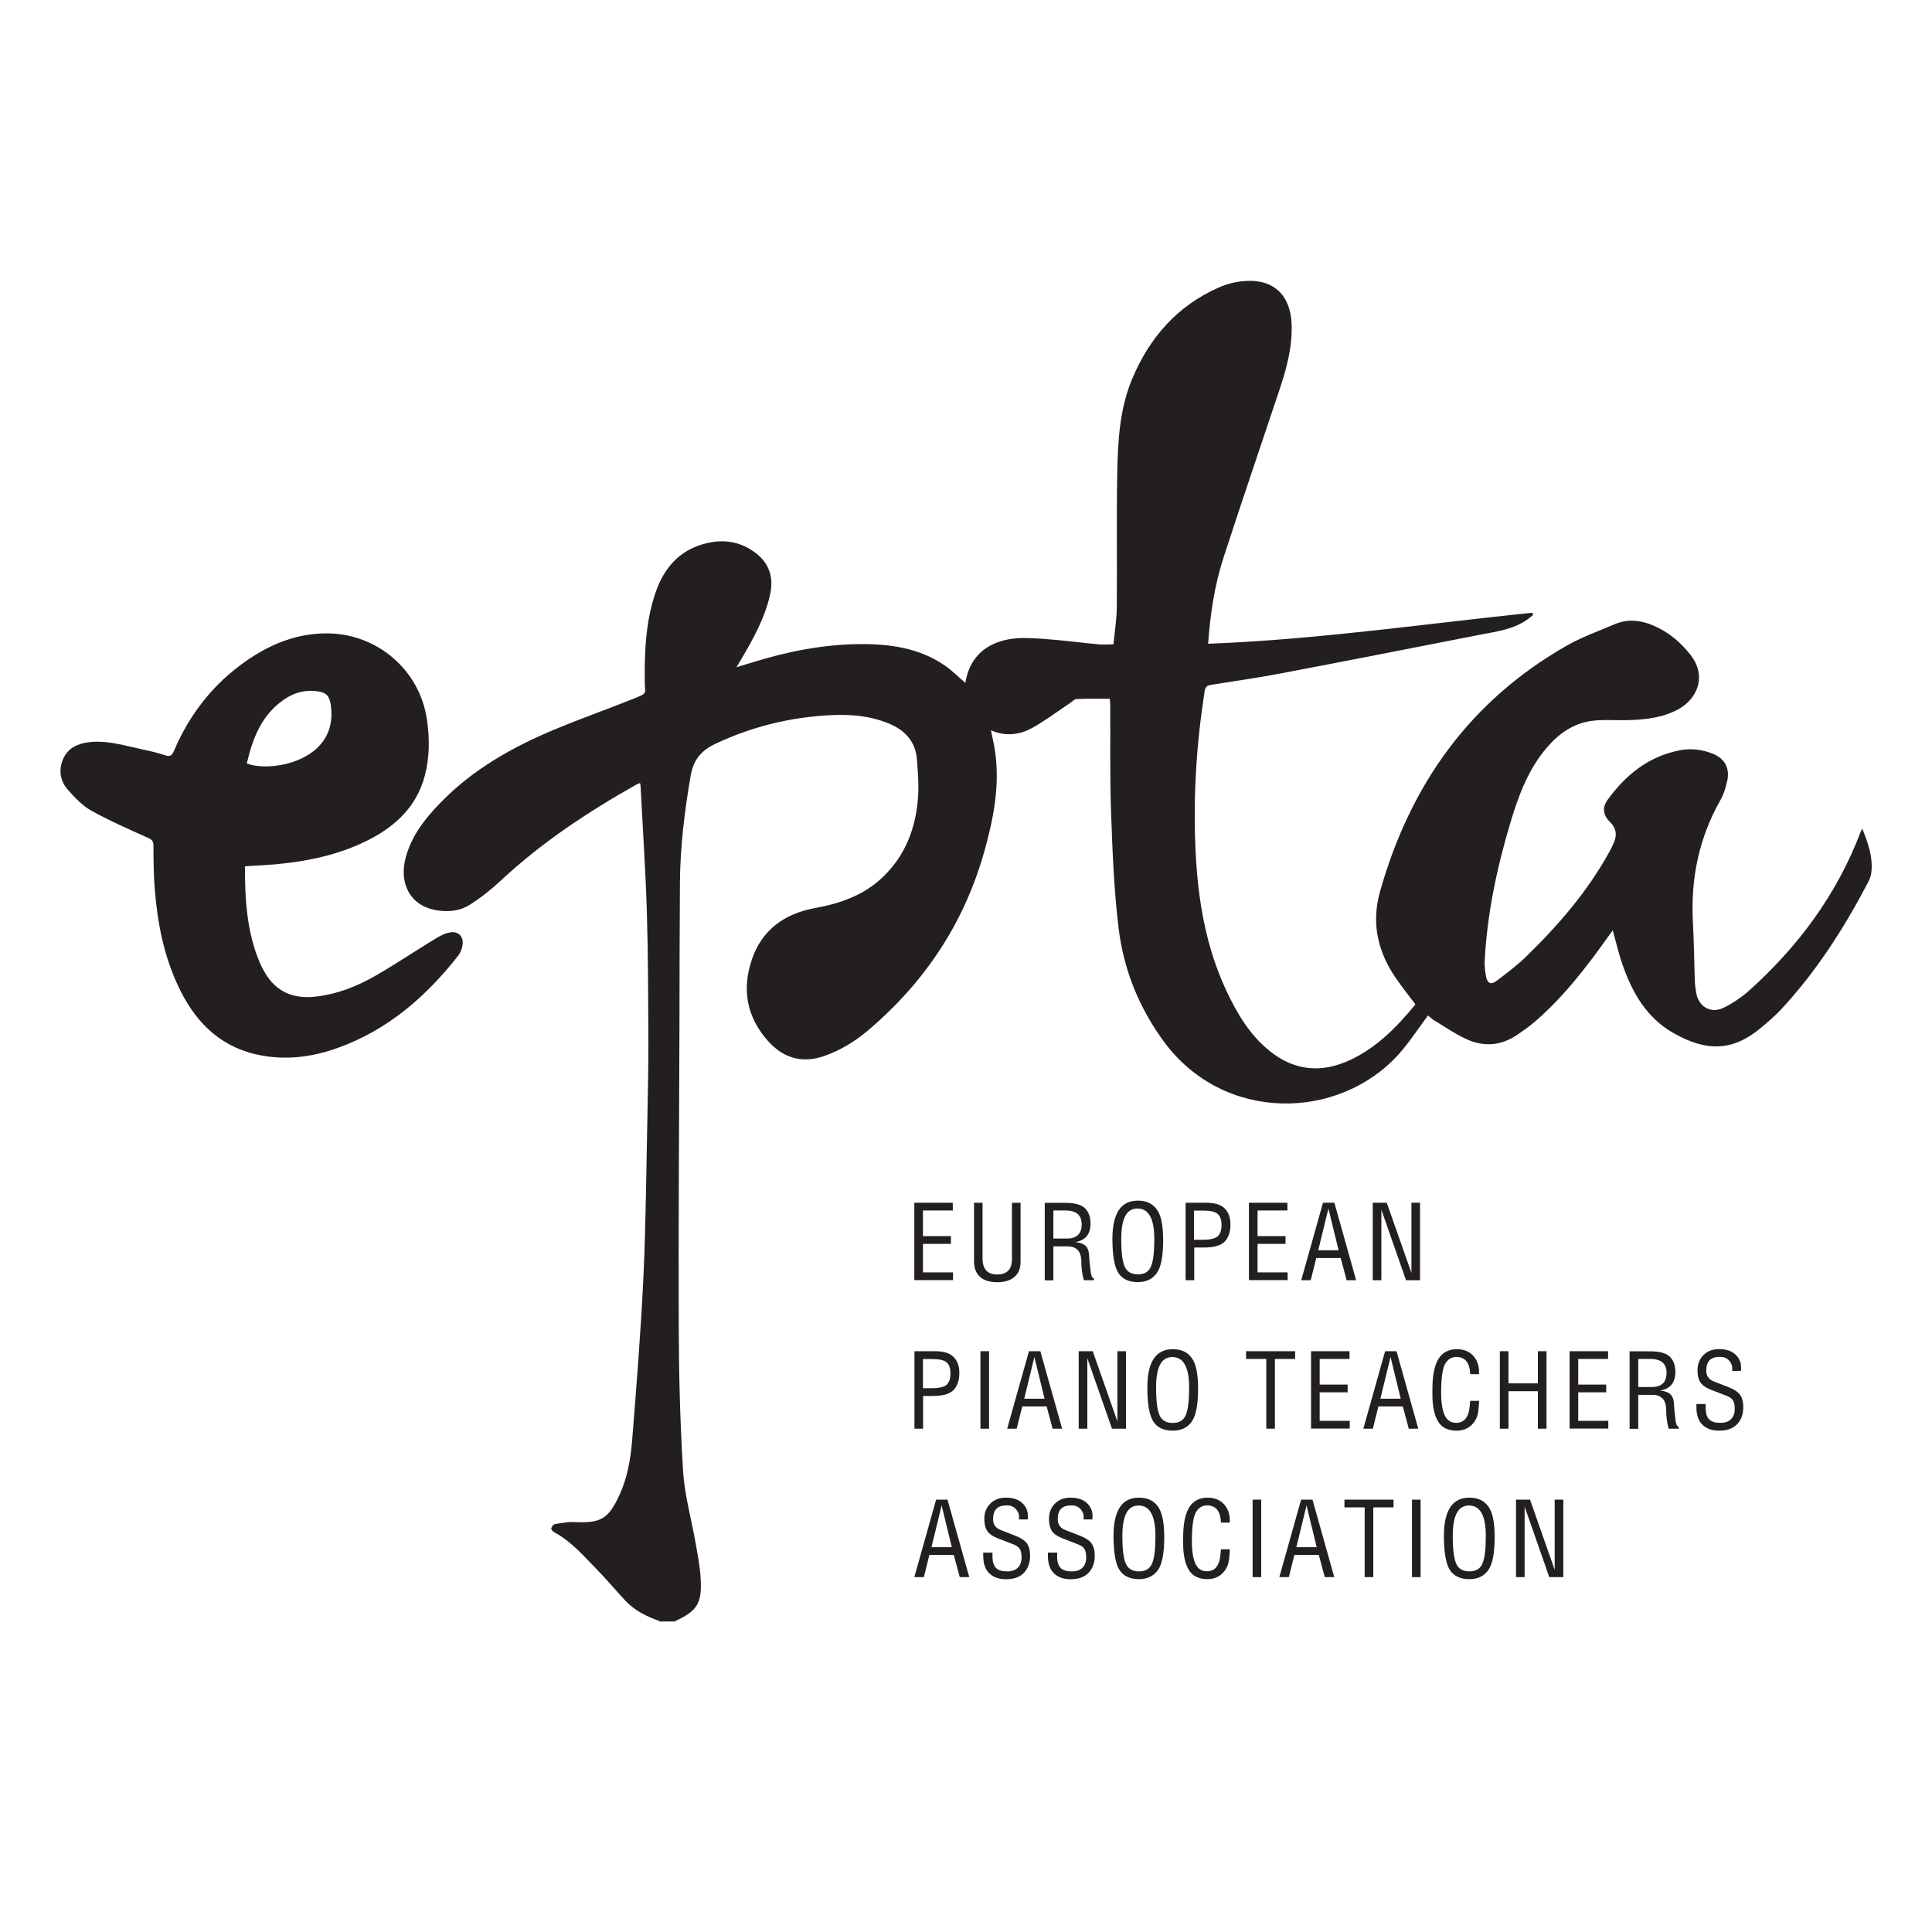 <?xml version="1.0" encoding="UTF-8"?>
<svg id="Layer_1" data-name="Layer 1" xmlns="http://www.w3.org/2000/svg" viewBox="0 0 1451.34 1451.34">
  <defs>
    <style>
      .cls-1 {
        fill: #231f20;
      }
    </style>
  </defs>
  <g>
    <path class="cls-1" d="M495.51,1217.79c-9.83-3.45-18.95-7.97-26.13-15.76-7.09-7.71-13.91-15.77-21.26-23.29-9.83-10.1-19.13-20.91-31.8-27.73-1.06-.53-2.39-2.21-2.21-3.01.35-1.24,1.68-2.92,2.92-3.1,4.69-.8,9.57-1.68,14.26-1.51,20.28.97,25.77-2.3,34.28-20.82,5.85-12.93,8.15-26.75,9.3-40.57,3.28-41.01,6.55-82.02,8.5-123.12,1.86-40.57,2.13-81.31,3.01-121.97.35-17.71.71-35.52.71-53.23-.18-32.77-.18-65.54-1.15-98.23-.97-31.53-3.1-62.98-4.69-94.42,0-.8-.27-1.68-.44-2.84-1.15.53-2.13.89-3.01,1.33-36.23,20.46-70.86,43.31-101.42,71.83-7.26,6.73-15.06,13.02-23.47,18.33-7.97,5.05-17.36,5.67-26.57,3.81-18.16-3.63-26.84-19.93-21.52-39.5,4.34-15.95,14.08-28.61,25.33-40.21,24.53-25.6,54.74-42.6,87.16-56.07,19.4-8.06,39.24-15.05,58.64-22.85,10.81-4.34,8.5-3.27,8.41-13.02-.27-22.59.71-45.17,8.15-66.88,7-20.28,20.19-33.83,41.9-37.64,11.25-1.95,21.97.18,31.53,6.82,11.43,7.88,15.59,18.78,12.58,32.42-3.9,17.54-12.49,33.04-21.52,48.36-1.06,1.77-2.13,3.54-3.72,6.29,4.69-1.42,8.5-2.57,12.31-3.72,26.13-8.15,52.79-13.38,80.16-13.64,22.59-.18,44.82,2.83,64.04,16.12,5.49,3.81,10.19,8.59,15.41,13.02,2.75-17.71,13.64-28.52,30.47-32.33,8.68-1.95,18.16-1.42,27.19-.8,14.08.89,28.08,2.84,42.16,4.16,3.37.35,6.82,0,11.43,0,.89-9.21,2.39-18.42,2.48-27.55.35-33.48-.27-66.88.35-100.35.44-24.27,1.68-48.72,11.25-71.57,13.02-31,33.92-54.92,65.19-68.64,6.02-2.66,12.84-4.34,19.4-4.78,21.61-1.68,34.37,10.63,35.16,32.42.62,17.09-3.72,33.04-9.03,48.98-14.08,42.25-28.52,84.41-42.25,126.75-6.64,20.55-9.83,41.81-11.43,64.31,81.84-3.1,162.53-14.97,243.49-23.3.18.53.35,1.06.62,1.68-1.51,1.15-2.92,2.48-4.52,3.55-10.72,7.53-23.38,8.94-35.61,11.34-50.49,9.92-100.97,19.84-151.46,29.4-16.39,3.1-32.95,5.41-49.42,8.06-2.83.45-5.05.8-5.67,4.52-6.2,39.59-8.77,79.45-6.91,119.48,1.68,36.85,7.53,72.9,23.56,106.73,7.97,16.83,17.36,32.59,32.15,44.46,18.87,15.23,39.42,16.74,60.94,6.55,19.93-9.48,34.9-24.89,48.54-41.54-5.05-6.82-10.27-13.2-14.88-20.02-13.55-19.84-18.33-41.27-11.69-64.83,22.59-80.07,67.49-143.31,140.57-184.85,11.34-6.37,23.74-10.8,35.78-15.94,9.83-4.16,19.57-3.01,29.05,1.06,11.34,4.87,20.46,12.49,27.99,22.23,12.67,16.56,4.07,33.13-8.86,40.39-11.96,6.64-25.15,8.06-38.44,8.42-8.95.26-17.98-.62-26.84.53-13.73,1.77-24.62,9.3-33.57,19.66-14.08,16.3-21.52,35.96-27.55,56.15-10.19,33.84-17.54,68.29-19.49,103.81-.27,4.07.27,8.33.97,12.31.97,5.22,3.63,6.64,7.97,3.36,7.71-5.76,15.41-11.69,22.32-18.33,24.18-23.56,46.06-48.89,62.44-78.66,1.24-2.21,2.3-4.61,3.37-7,2.54-5.79,1.59-10.83-2.83-15.15-5.23-5.14-6.29-10.8-2.04-16.65,13.73-19.04,31.09-33.04,54.83-37.47,8.15-1.51,16.21-.44,23.83,2.48,9.03,3.46,13.29,10.54,11.43,20.02-1.06,5.14-2.66,10.45-5.23,14.97-16.3,28.79-22.5,59.61-20.64,92.38.8,14.44.89,28.96,1.42,43.4.09,3.1.53,6.2,1.06,9.21,1.86,10.54,11.25,15.76,20.9,10.89,6.82-3.46,13.46-7.88,19.13-13.02,36.76-33.12,65.54-71.92,83.26-118.42.27-.8.71-1.51,1.42-3.01,4.43,11.07,8.15,21.52,6.82,32.95-.27,2.3-1.06,4.69-2.13,6.82-17.98,34.45-38.8,67.14-65.37,95.75-4.69,5.05-9.92,9.56-15.23,13.99-21.17,17.81-40.92,18.42-66.25,3.9-20.02-11.43-30.82-30.56-38.09-51.64-2.83-8.06-4.69-16.48-7.17-25.34-1.24,1.69-2.39,3.28-3.54,4.87-16.21,22.76-33.22,44.91-54.47,63.33-4.25,3.72-8.95,7-13.64,10.19-12.05,8.33-25.15,9.39-38.26,3.37-8.5-3.9-16.39-9.39-24.45-14.26-1.86-1.15-3.45-2.75-4.43-3.54-7.35,9.83-13.91,20.02-21.79,28.88-45,50.22-131.62,52.17-176.79-9.48-18.6-25.42-30.12-54.03-33.84-84.94-3.54-28.79-4.61-58.02-5.67-87.07-.97-26.84-.44-53.76-.62-80.6,0-1.33-.18-2.75-.35-4.69-8.41,0-16.65-.18-24.89.18-1.59,0-3.19,1.77-4.69,2.83-9.48,6.29-18.51,13.2-28.34,18.69-9.57,5.32-20.19,6.91-31.35,1.95,1.15,5.85,2.48,11.16,3.19,16.56,3.54,25.51-1.33,49.95-8.15,74.4-15.23,54.29-45.17,98.94-88.04,135.07-9.39,7.88-19.84,14.17-31.53,18.42-17.18,6.2-31.53,1.95-43.31-11.43-15.77-17.89-19.31-38.62-11.78-60.76,7.53-22.23,24.45-34.46,47.12-38.62,18.95-3.45,36.67-9.48,50.93-23.03,17.89-16.91,25.6-38.44,26.93-62.44.44-8.68-.27-17.54-.97-26.31-1.06-13.46-9.03-21.97-21.08-26.92-13.99-5.85-28.79-7-43.67-6.29-30.2,1.51-59.08,8.51-86.62,21.52-10.72,5.05-16.47,11.96-18.6,24-4.61,26.75-7.88,53.5-8.06,80.6-.27,34.99-.27,69.97-.35,104.96-.27,76.35-.8,152.7-.53,229.14.09,35.96,1.06,72.01,3.28,107.97,1.15,18.07,6.29,35.87,9.39,53.85,1.51,8.5,3.19,16.91,3.72,25.51,1.24,19.75-2.21,25.24-19.66,33.3h-11.34l.27-.35Z"/>
    <path class="cls-1" d="M185.41,573.51c6.73,2.66,17.27,3.01,27.9.71,21.61-4.78,38.97-19.22,35.16-44.64-.97-6.73-3.28-9.38-10.01-10.27-9.12-1.33-17.45.97-24.98,6.11-17.01,11.6-23.65,29.14-28.08,48.09ZM184,651.01c0,25.07,1.42,49.34,11.25,72.37,1.06,2.57,2.39,4.96,3.81,7.35,8.41,14.44,21.35,19.76,37.56,17.98,16.56-1.77,31.8-7.79,45.97-16.03,15.06-8.68,29.5-18.42,44.38-27.46,3.45-2.12,7.26-4.16,11.25-4.78,6.29-1.06,10.27,3.28,9.21,9.66-.44,2.75-1.59,5.76-3.37,7.97-24.27,30.91-53.14,55.89-90.7,69.26-20.02,7.17-40.57,9.48-61.47,4.61-28.7-6.82-46.5-26.22-58.37-51.9-10.63-22.94-15.32-47.39-17.27-72.45-.89-10.8-.89-21.7-.97-32.51,0-3.01-.97-4.25-3.9-5.58-14.35-6.47-28.96-12.84-42.69-20.46-6.73-3.72-12.4-9.83-17.63-15.68-5.85-6.64-7.26-14.79-3.63-23.21,3.63-8.33,10.81-11.51,19.31-12.58,14.08-1.68,27.28,2.66,40.66,5.49,5.58,1.15,11.07,2.48,16.47,4.25,3.81,1.33,5.31.35,6.82-3.28,11.78-27.55,29.58-50.4,54.3-67.58,18.6-12.93,38.88-21.08,62.09-20.64,37.02.8,68.2,27.9,73.6,64.48,2.13,14.26,2.13,28.52-1.59,42.52-6.02,22.76-21.61,37.55-41.81,47.92-22.23,11.42-46.32,16.38-70.95,18.6-7.17.62-14.35.98-22.23,1.42l-.09.26Z"/>
  </g>
  <g>
    <polygon class="cls-1" points="686.86 961.73 686.86 903.52 715.75 903.52 715.75 909.33 693.33 909.33 693.33 928.59 714.34 928.59 714.34 934.41 693.33 934.41 693.33 955.83 715.92 955.83 715.92 961.64 686.86 961.64 686.86 961.73"/>
    <path class="cls-1" d="M731.62,903.52h6.48v41.85c0,7.97,3.65,12.04,11.04,12.04s11.04-3.9,11.04-11.62v-42.26h6.48v44.34c0,5.06-1.58,8.89-4.73,11.46-3.07,2.57-7.31,3.9-12.62,3.9-5.81,0-10.13-1.33-13.12-4.07-2.99-2.74-4.48-6.56-4.48-11.54v-44.09h-.08Z"/>
    <path class="cls-1" d="M812.57,919.71c0-6.89-4.07-10.38-12.21-10.38h-9.05v21.09h10.13c7.39,0,11.13-3.57,11.13-10.71ZM821.79,961.72h-7.64c-.66-2.66-1.16-4.98-1.41-7.14-.25-2.16-.42-4.32-.42-6.48,0-4.15-.91-7.14-2.66-8.97-1.83-1.91-4.24-2.82-7.31-2.82h-11.04v25.49h-6.48v-58.21h15.28c7.31,0,12.29,1.41,15.03,4.15,2.74,2.74,4.07,6.56,4.07,11.37,0,8.06-3.82,12.71-11.38,13.95,3.99.5,6.64,1.58,8.05,3.24,1.41,1.66,2.24,4.07,2.33,7.39.08,2.91.5,7.06,1.25,12.54.42,2.66,1.25,3.99,2.33,4.15v1.33Z"/>
    <path class="cls-1" d="M842.3,930.84c0,10.13.91,17.03,2.66,20.84s5.07,5.64,9.88,5.64,8.05-1.91,9.72-5.81c1.74-3.9,2.57-10.88,2.57-20.84,0-15.2-4.24-22.84-12.62-22.84s-12.21,7.72-12.21,23ZM835.66,930.42c0-9.3,1.58-16.36,4.73-21.26,3.16-4.82,7.97-7.23,14.45-7.23s10.96,2.24,14.2,6.65c3.24,4.4,4.73,12.12,4.73,23,0,12.12-1.58,20.34-4.82,24.83-3.24,4.48-7.97,6.73-14.12,6.73-6.98,0-11.96-2.41-14.86-7.14-2.91-4.74-4.32-13.29-4.32-25.58Z"/>
    <path class="cls-1" d="M896.94,909.33v22h6.48c5.73,0,9.55-.91,11.38-2.66,1.91-1.83,2.82-4.65,2.82-8.47s-.91-6.48-2.82-8.22c-1.91-1.74-5.56-2.57-10.96-2.57h-6.89v-.09ZM890.55,903.52h15.45c6.48,0,11.21,1.41,14.03,4.31,2.82,2.83,4.32,6.81,4.32,11.96,0,5.64-1.49,9.96-4.4,12.95-2.91,2.99-8.14,4.4-15.61,4.4h-7.22v24.58h-6.48v-58.21h-.08Z"/>
    <polygon class="cls-1" points="938.21 961.73 938.21 903.52 967.11 903.52 967.11 909.33 944.69 909.33 944.69 928.59 965.7 928.59 965.7 934.41 944.69 934.41 944.69 955.83 967.28 955.83 967.28 961.64 938.21 961.64 938.21 961.73"/>
    <path class="cls-1" d="M990.36,939.22h15.2l-7.64-31.39-7.64,31.39h.08ZM977.49,961.73l16.36-58.21h8.55l16.36,58.21h-7.14l-4.48-16.69h-18.35l-4.15,16.69h-7.14Z"/>
    <polygon class="cls-1" points="1031.22 903.52 1041.76 903.52 1060.28 956.25 1060.28 903.52 1066.76 903.52 1066.76 961.73 1056.21 961.73 1037.7 908.75 1037.7 961.73 1031.22 961.73 1031.22 903.52"/>
  </g>
  <g>
    <path class="cls-1" d="M693.33,1020.85v22h6.48c5.73,0,9.55-.91,11.38-2.66,1.91-1.83,2.82-4.65,2.82-8.47s-.91-6.48-2.82-8.22c-1.91-1.74-5.56-2.57-10.96-2.57h-6.89v-.09ZM686.86,1015.04h15.45c6.48,0,11.21,1.41,14.03,4.31,2.82,2.83,4.32,6.81,4.32,11.96,0,5.64-1.49,9.96-4.4,12.95-2.91,2.99-8.14,4.4-15.61,4.4h-7.22v24.58h-6.48v-58.21h-.08Z"/>
    <rect class="cls-1" x="736.52" y="1015.04" width="6.48" height="58.21"/>
    <path class="cls-1" d="M769.48,1050.74h15.2l-7.64-31.39-7.64,31.39h.08ZM756.61,1073.24l16.36-58.21h8.55l16.36,58.21h-7.14l-4.48-16.69h-18.35l-4.15,16.69h-7.14Z"/>
    <polygon class="cls-1" points="810.33 1015.04 820.88 1015.04 839.4 1067.76 839.4 1015.04 845.87 1015.04 845.87 1073.24 835.33 1073.24 816.81 1020.27 816.81 1073.24 810.33 1073.24 810.33 1015.04"/>
    <path class="cls-1" d="M868.46,1042.44c0,10.13.91,17.03,2.66,20.84,1.74,3.82,5.07,5.64,9.88,5.64s8.05-1.91,9.72-5.81c1.74-3.9,2.57-10.88,2.57-20.84,0-15.2-4.24-22.84-12.62-22.84s-12.21,7.72-12.21,23ZM861.9,1042.02c0-9.3,1.58-16.36,4.73-21.26,3.16-4.82,7.97-7.23,14.45-7.23s10.96,2.24,14.2,6.65c3.24,4.4,4.73,12.12,4.73,23,0,12.12-1.58,20.34-4.82,24.83s-7.97,6.73-14.12,6.73c-6.98,0-11.96-2.41-14.86-7.14-2.91-4.74-4.32-13.29-4.32-25.58Z"/>
    <polygon class="cls-1" points="936.13 1015.04 972.92 1015.04 972.92 1020.85 957.72 1020.85 957.72 1073.24 951.25 1073.24 951.25 1020.85 936.05 1020.85 936.05 1015.04 936.13 1015.04"/>
    <polygon class="cls-1" points="984.87 1073.24 984.87 1015.04 1013.77 1015.04 1013.77 1020.85 991.35 1020.85 991.35 1040.11 1012.36 1040.11 1012.36 1045.92 991.35 1045.92 991.35 1067.35 1013.94 1067.35 1013.94 1073.16 984.87 1073.16 984.87 1073.24"/>
    <path class="cls-1" d="M1037.03,1050.74h15.2l-7.64-31.39-7.64,31.39h.08ZM1024.16,1073.24l16.36-58.21h8.55l16.36,58.21h-7.14l-4.48-16.69h-18.35l-4.15,16.69h-7.14Z"/>
    <path class="cls-1" d="M1104.54,1052.32h6.64l-.58,6.89c-.42,4.65-2.16,8.39-5.07,11.21s-6.64,4.32-11.21,4.32c-6.48,0-11.13-2.24-13.95-6.81-2.82-4.57-4.32-11.21-4.32-20.01v-4.32c0-10.21,1.49-17.77,4.48-22.67,2.99-4.9,7.64-7.39,13.87-7.39,5.07,0,9.13,1.58,12.12,4.74,2.99,3.15,4.57,7.31,4.57,12.37v1.66h-6.64c-.33-8.64-3.82-12.95-10.46-12.95-3.57,0-6.39,1.74-8.39,5.23-1.99,3.49-2.99,10.71-2.99,21.67,0,7.48.91,13.12,2.66,16.94,1.83,3.82,4.65,5.65,8.64,5.65,5.9,0,9.3-3.99,10.13-12.12l.42-4.48.08.08Z"/>
    <polygon class="cls-1" points="1126.7 1015.04 1133.18 1015.04 1133.18 1039.2 1155.27 1039.2 1155.27 1015.04 1161.75 1015.04 1161.75 1073.24 1155.27 1073.24 1155.27 1045.09 1133.18 1045.09 1133.18 1073.24 1126.7 1073.24 1126.7 1015.04"/>
    <polygon class="cls-1" points="1179.11 1073.24 1179.11 1015.04 1208 1015.04 1208 1020.85 1185.58 1020.85 1185.58 1040.11 1206.59 1040.11 1206.59 1045.92 1185.58 1045.92 1185.58 1067.35 1208.17 1067.35 1208.17 1073.16 1179.11 1073.16 1179.11 1073.24"/>
    <path class="cls-1" d="M1251.93,1031.23c0-6.89-4.07-10.38-12.21-10.38h-9.05v21.09h10.13c7.39,0,11.13-3.57,11.13-10.71ZM1261.14,1073.24h-7.64c-.66-2.66-1.16-4.98-1.41-7.14-.25-2.16-.42-4.32-.42-6.48,0-4.15-.91-7.14-2.66-8.97-1.83-1.91-4.23-2.82-7.31-2.82h-11.04v25.49h-6.48v-58.21h15.28c7.31,0,12.29,1.41,15.03,4.15,2.74,2.74,4.07,6.56,4.07,11.37,0,8.06-3.82,12.71-11.38,13.95,3.99.5,6.64,1.58,8.05,3.24,1.41,1.66,2.24,4.07,2.33,7.39.08,2.91.5,7.06,1.25,12.54.42,2.66,1.25,3.99,2.33,4.15v1.33Z"/>
    <path class="cls-1" d="M1281.32,1054.73v2.91c0,4.07.91,6.89,2.66,8.64s4.48,2.57,8.22,2.57,6.39-.91,8.22-2.82c1.83-1.91,2.74-4.4,2.74-7.56,0-2.91-.42-5.06-1.33-6.48-.91-1.41-2.41-2.49-4.48-3.32l-12.04-4.65c-4.15-1.66-6.89-3.65-8.22-5.98-1.33-2.33-1.91-5.23-1.91-8.64,0-4.65,1.49-8.47,4.48-11.46,2.99-2.99,6.89-4.48,11.63-4.48,5.4,0,9.47,1.33,12.29,3.99,2.91,2.66,4.32,5.9,4.32,9.71,0,.91,0,1.74-.08,2.66h-6.64c0-.58.08-1.33.08-2.08,0-2.24-.91-4.15-2.57-5.9-1.66-1.74-3.82-2.57-6.48-2.57-3.65,0-6.31.83-7.97,2.57-1.66,1.66-2.49,4.32-2.49,7.81,0,3.9,1.91,6.65,5.73,8.14l10.55,4.07c4.48,1.74,7.56,3.74,9.13,5.98,1.58,2.16,2.41,5.23,2.41,9.13,0,5.32-1.49,9.63-4.57,12.87-3.07,3.24-7.56,4.9-13.45,4.9-5.31,0-9.47-1.41-12.54-4.32-3.07-2.91-4.65-7.31-4.65-13.37v-2.33h6.98Z"/>
  </g>
  <g>
    <path class="cls-1" d="M699.81,1162.26h15.2l-7.64-31.39-7.64,31.39h.08ZM686.86,1184.76l16.36-58.21h8.55l16.36,58.21h-7.14l-4.48-16.69h-18.35l-4.15,16.69h-7.14Z"/>
    <path class="cls-1" d="M745.57,1166.33v2.91c0,4.07.91,6.89,2.66,8.64,1.74,1.74,4.48,2.57,8.22,2.57s6.39-.91,8.22-2.82,2.74-4.4,2.74-7.56c0-2.91-.42-5.06-1.33-6.48-.91-1.41-2.41-2.49-4.48-3.32l-12.04-4.65c-4.15-1.66-6.89-3.65-8.22-5.98-1.33-2.33-1.91-5.23-1.91-8.64,0-4.65,1.49-8.47,4.48-11.46,2.99-2.99,6.89-4.48,11.63-4.48,5.4,0,9.47,1.33,12.29,3.99,2.91,2.66,4.32,5.9,4.32,9.71,0,.91,0,1.74-.08,2.66h-6.64c0-.58.08-1.33.08-2.08,0-2.24-.91-4.15-2.57-5.9-1.66-1.74-3.82-2.57-6.48-2.57-3.65,0-6.31.83-7.97,2.57-1.66,1.66-2.49,4.32-2.49,7.81,0,3.9,1.91,6.65,5.73,8.14l10.55,4.07c4.48,1.74,7.56,3.74,9.13,5.98,1.58,2.16,2.41,5.23,2.41,9.13,0,5.32-1.49,9.63-4.57,12.87-3.07,3.24-7.56,4.9-13.45,4.9-5.31,0-9.47-1.41-12.54-4.32s-4.65-7.31-4.65-13.37v-2.33h6.98Z"/>
    <path class="cls-1" d="M794.14,1166.33v2.91c0,4.07.91,6.89,2.66,8.64s4.48,2.57,8.22,2.57,6.39-.91,8.22-2.82,2.74-4.4,2.74-7.56c0-2.91-.42-5.06-1.33-6.48-.91-1.41-2.41-2.49-4.48-3.32l-12.04-4.65c-4.15-1.66-6.89-3.65-8.22-5.98-1.33-2.33-1.91-5.23-1.91-8.64,0-4.65,1.49-8.47,4.48-11.46,2.99-2.99,6.89-4.48,11.63-4.48,5.4,0,9.47,1.33,12.29,3.99,2.91,2.66,4.32,5.9,4.32,9.71,0,.91,0,1.74-.08,2.66h-6.64c0-.58.08-1.33.08-2.08,0-2.24-.91-4.15-2.57-5.9-1.66-1.74-3.82-2.57-6.48-2.57-3.65,0-6.31.83-7.97,2.57-1.66,1.66-2.49,4.32-2.49,7.81,0,3.9,1.91,6.65,5.73,8.14l10.55,4.07c4.48,1.74,7.56,3.74,9.13,5.98,1.58,2.16,2.41,5.23,2.41,9.13,0,5.32-1.49,9.63-4.57,12.87-3.07,3.24-7.56,4.9-13.45,4.9-5.31,0-9.47-1.41-12.54-4.32s-4.65-7.31-4.65-13.37v-2.33h6.98Z"/>
    <path class="cls-1" d="M843.14,1153.96c0,10.13.91,17.03,2.66,20.84s5.07,5.64,9.88,5.64,8.05-1.91,9.72-5.81c1.74-3.9,2.57-10.88,2.57-20.84,0-15.2-4.24-22.84-12.62-22.84s-12.21,7.72-12.21,23ZM836.49,1153.55c0-9.3,1.58-16.36,4.73-21.26,3.16-4.82,7.97-7.23,14.45-7.23s10.96,2.24,14.2,6.65c3.16,4.4,4.73,12.12,4.73,23,0,12.12-1.58,20.34-4.82,24.83-3.24,4.48-7.97,6.73-14.12,6.73-6.98,0-11.96-2.41-14.86-7.14-2.91-4.74-4.32-13.29-4.32-25.58Z"/>
    <path class="cls-1" d="M917.29,1163.84h6.64l-.58,6.89c-.42,4.65-2.16,8.39-5.07,11.21-2.91,2.82-6.64,4.32-11.21,4.32-6.48,0-11.13-2.24-13.95-6.81-2.82-4.57-4.32-11.21-4.32-20.01v-4.32c0-10.21,1.49-17.77,4.48-22.67,2.99-4.9,7.64-7.39,13.87-7.39,5.07,0,9.13,1.58,12.12,4.74,2.99,3.15,4.57,7.31,4.57,12.37v1.66h-6.64c-.33-8.64-3.82-12.95-10.46-12.95-3.57,0-6.39,1.74-8.39,5.23-1.99,3.49-2.99,10.71-2.99,21.67,0,7.48.91,13.12,2.66,16.94,1.83,3.82,4.65,5.65,8.64,5.65,5.9,0,9.3-3.99,10.13-12.12l.42-4.48.08.08Z"/>
    <rect class="cls-1" x="940.96" y="1126.55" width="6.48" height="58.21"/>
    <path class="cls-1" d="M973.92,1162.26h15.2l-7.64-31.39-7.64,31.39h.08ZM961.05,1184.76l16.36-58.21h8.55l16.36,58.21h-7.14l-4.48-16.69h-18.35l-4.15,16.69h-7.14Z"/>
    <polygon class="cls-1" points="1010.04 1126.55 1046.83 1126.55 1046.83 1132.36 1031.63 1132.36 1031.63 1184.76 1025.15 1184.76 1025.15 1132.36 1009.96 1132.36 1009.96 1126.55 1010.04 1126.55"/>
    <rect class="cls-1" x="1060.7" y="1126.55" width="6.48" height="58.21"/>
    <path class="cls-1" d="M1091.33,1153.96c0,10.13.91,17.03,2.66,20.84s5.07,5.64,9.88,5.64,8.05-1.91,9.72-5.81c1.74-3.9,2.57-10.88,2.57-20.84,0-15.2-4.23-22.84-12.62-22.84s-12.21,7.72-12.21,23ZM1084.69,1153.55c0-9.3,1.58-16.36,4.73-21.26,3.16-4.82,7.97-7.23,14.45-7.23s10.96,2.24,14.2,6.65c3.24,4.4,4.73,12.12,4.73,23,0,12.12-1.58,20.34-4.82,24.83-3.24,4.48-7.97,6.73-14.12,6.73-6.98,0-11.96-2.41-14.86-7.14-2.91-4.74-4.32-13.29-4.32-25.58Z"/>
    <polygon class="cls-1" points="1138.84 1126.55 1149.38 1126.55 1167.9 1179.28 1167.9 1126.55 1174.38 1126.55 1174.38 1184.76 1163.83 1184.76 1145.31 1131.78 1145.31 1184.76 1138.84 1184.76 1138.84 1126.55"/>
  </g>
</svg>